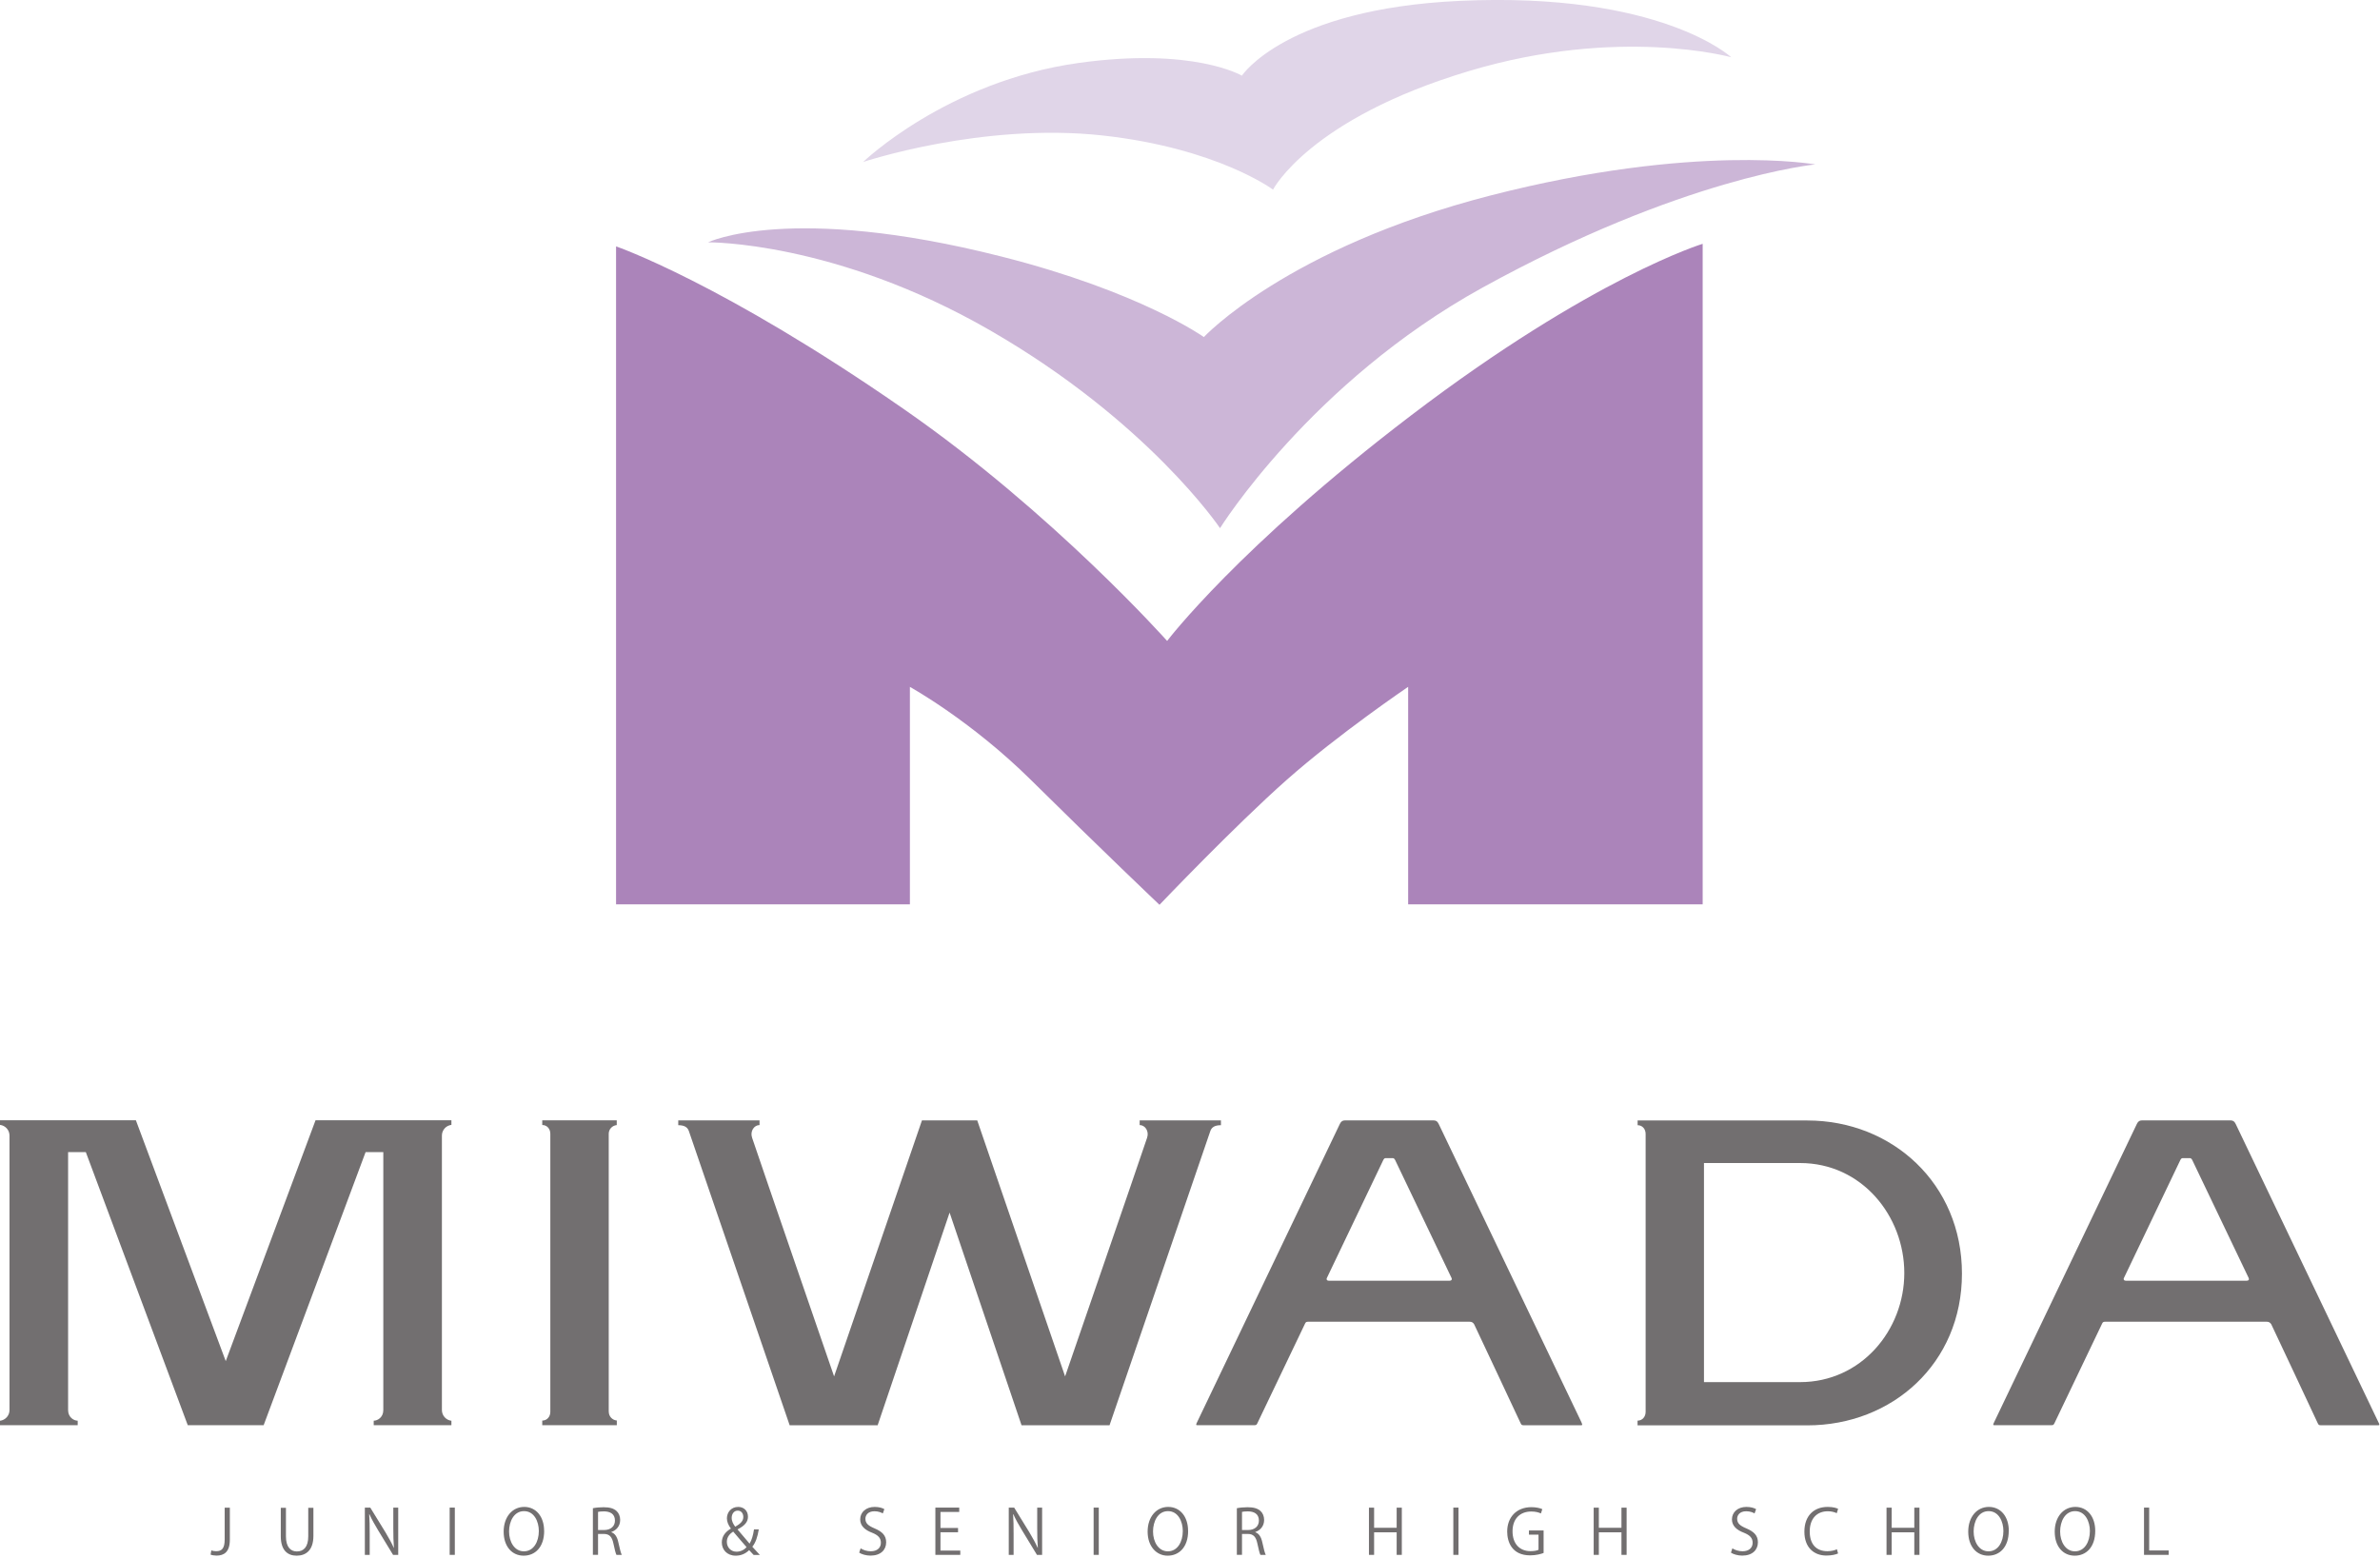 <?xml version="1.0" encoding="UTF-8"?>
<svg id="_レイヤー_3" data-name="レイヤー 3" xmlns="http://www.w3.org/2000/svg" viewBox="0 0 383.04 250.79">
  <defs>
    <style>
      .cls-1 {
        fill: #ab84ba;
      }

      .cls-2 {
        fill: #ccb6d7;
      }

      .cls-3 {
        fill: #e0d5e8;
      }

      .cls-4 {
        fill: #726f70;
      }
    </style>
  </defs>
  <g>
    <g>
      <path class="cls-1" d="m99.15,39.67v105.92h47.29v-35.01s9.77,5.38,19.48,14.98c11.3,11.18,20.69,20.1,20.69,20.1,0,0,12.13-12.73,20.46-20.1,8.33-7.38,19.56-14.99,19.56-14.99v35.02h47.4V39.25s-17.74,5.39-46.91,27.61c-27.82,21.2-39.28,36.32-39.28,36.32,0,0-18.39-20.66-42.26-37.24-29.45-20.47-46.42-26.27-46.42-26.27Z"/>
      <path class="cls-2" d="m196.35,85.02s-11.54-17.18-37.06-31.87c-24.95-14.37-45.34-14.14-45.34-14.14,0,0,13.14-6.35,47.19,2.28,22.39,5.67,32.61,12.97,32.61,12.97,0,0,13.37-14.36,46.14-22.79,32.99-8.48,52.26-5,52.26-5,0,0-21.29,2.04-53.55,19.83-27.66,15.25-42.25,38.73-42.25,38.73Z"/>
      <path class="cls-3" d="m204.88,30.53s5.83-11.38,31.5-19.08c24.21-7.27,42.25-2.23,42.25-2.23,0,0-11.34-10.58-43.73-9.08-27.98,1.3-35.03,12.04-35.03,12.04,0,0-7.78-4.63-26.31-2.04-21.22,2.97-34.65,15.94-34.65,15.94,0,0,19.12-6.4,38.54-4.27,18.45,2.03,27.42,8.71,27.42,8.71Z"/>
    </g>
    <g>
      <path class="cls-4" d="m42.43,229.44l16.41-43.97h2.85v41.54c0,1.15-.91,1.7-1.54,1.7-.02,0,0,.73,0,.73h12.5v-.72c-.86-.1-1.53-.83-1.53-1.72v-44.19c0-.89.67-1.62,1.53-1.72v-.74h-21.87l-14.45,38.77-14.46-38.77H0v.74c.86.1,1.53.83,1.53,1.72v44.19c0,.89-.67,1.62-1.53,1.72v.72h12.5s.02-.73,0-.73c-.63,0-1.54-.56-1.54-1.7v-41.54h2.85l16.41,43.97h12.21Z"/>
      <path class="cls-4" d="m97.97,227.28v-44.76c0-.74.57-1.33,1.29-1.4v-.76h-11.99v.75c.78,0,1.3.63,1.3,1.41v44.76c0,.78-.52,1.41-1.3,1.41v.75h12v-.76c-.72-.06-1.29-.66-1.29-1.4Z"/>
      <path class="cls-4" d="m290.87,180.38h-27.31v.76c.78,0,1.29.63,1.29,1.41v44.74c0,.78-.52,1.41-1.3,1.41v.76h27.32c13.68,0,24.89-9.98,24.89-24.43s-11.21-24.65-24.89-24.65Zm-1.17,42.12h-15.46v-35.27h15.46c9.94,0,16.78,8.52,16.78,17.71s-6.92,17.56-16.78,17.56Z"/>
      <path class="cls-4" d="m148.38,180.37l-14.14,41.21s-11.75-34.09-13.2-38.43c-.35-1.04.32-2.03,1.2-2.03,0,0,0-.75,0-.75h-13.08v.77c.99,0,1.5.33,1.71.95l16.22,47.36h14.16l11.58-34.24,11.58,34.24h14.16l16.22-47.36c.21-.62.72-.95,1.71-.95v-.77h-13.08s0,.75,0,.75c.88,0,1.55.99,1.2,2.03-1.45,4.34-13.2,38.43-13.2,38.43l-14.14-41.21h-8.93Z"/>
      <path class="cls-4" d="m254.54,229.01c-.18-.36-22.64-47.3-23-48.08-.2-.42-.45-.56-.79-.56h-14.32c-.33,0-.59.14-.79.56-.37.78-22.83,47.72-23.01,48.08-.17.36-.16.43.11.43h9.12c.42,0,.41-.14.65-.63.18-.36,7.43-15.52,7.53-15.74.11-.23.2-.29.52-.29h25.97c.32,0,.55.12.72.41.15.26,7.16,15.26,7.34,15.63.24.49.23.63.65.63h9.18c.27,0,.28-.08.11-.43Zm-21.26-22.83h-19.4c-.31,0-.46-.2-.32-.47.13-.26,8.95-18.74,9.07-18.97.12-.23.23-.3.39-.3h1.12c.16,0,.27.08.39.3.12.23,8.93,18.71,9.07,18.97.14.27-.01.47-.32.47Z"/>
      <path class="cls-4" d="m382.81,229.01c-.17-.36-22.64-47.3-23-48.08-.2-.42-.46-.56-.79-.56h-14.32c-.34,0-.59.14-.79.56-.37.78-22.83,47.72-23,48.08-.17.36-.17.43.11.43h9.12c.41,0,.41-.14.65-.63.18-.36,7.43-15.52,7.53-15.74.11-.23.19-.29.52-.29h25.97c.32,0,.55.12.73.41.15.26,7.16,15.26,7.34,15.63.24.49.23.63.65.63h9.18c.27,0,.28-.08.11-.43Zm-21.26-22.83h-19.39c-.31,0-.46-.2-.32-.47.13-.26,8.95-18.74,9.07-18.97.12-.23.23-.3.39-.3h1.13c.16,0,.27.08.39.3.12.23,8.94,18.71,9.07,18.97.14.27,0,.47-.32.47Z"/>
    </g>
  </g>
  <g>
    <path class="cls-4" d="m36.99,247.89c0,1.95-.93,2.54-2.15,2.54-.34,0-.74-.07-.95-.16l.12-.68c.19.07.46.13.77.13.88,0,1.38-.39,1.38-1.9v-5.11h.83v5.18Z"/>
    <path class="cls-4" d="m50.44,247.26c0,2.29-1.18,3.18-2.7,3.18-1.42,0-2.55-.83-2.55-3.12v-4.59h.83v4.6c0,1.73.76,2.43,1.76,2.43,1.1,0,1.83-.74,1.83-2.43v-4.6h.83v4.54Z"/>
    <path class="cls-4" d="m64.09,250.31h-.83l-2.43-4c-.51-.85-1-1.7-1.37-2.54h-.04c.07.98.08,1.87.08,3.19v3.35h-.78v-7.61h.87l2.46,4c.54.91.98,1.7,1.33,2.49h.02c-.08-1.07-.1-1.98-.1-3.17v-3.32h.79v7.61Z"/>
    <path class="cls-4" d="m72.37,242.7h.83v7.61h-.83v-7.61Z"/>
    <path class="cls-4" d="m87.58,246.44c0,2.68-1.5,4-3.3,4-1.89,0-3.22-1.49-3.22-3.87s1.41-3.98,3.31-3.98,3.2,1.56,3.2,3.85Zm-5.65.11c0,1.62.84,3.19,2.39,3.19s2.4-1.53,2.4-3.27c0-1.53-.75-3.2-2.38-3.2s-2.41,1.66-2.41,3.28Z"/>
    <path class="cls-4" d="m98.39,246.67c.59.19.94.76,1.12,1.59.24,1.1.41,1.76.56,2.05h-.86c-.12-.22-.29-.89-.49-1.84-.22-1.06-.64-1.53-1.54-1.53h-.93v3.36h-.83v-7.5c.47-.1,1.13-.16,1.73-.16.99,0,1.64.2,2.09.62.36.33.57.85.57,1.42,0,1.01-.61,1.66-1.42,1.95v.03Zm-1.16-.36c1.06,0,1.74-.6,1.74-1.52,0-1.13-.85-1.48-1.78-1.48-.45,0-.77.04-.94.08v2.92h.98Z"/>
    <path class="cls-4" d="m122.12,246.21c-.19,1.16-.49,2.12-1.04,2.79.37.4.74.8,1.21,1.32h-1c-.21-.23-.41-.44-.72-.77-.66.63-1.37.89-2.17.89-1.4,0-2.23-.98-2.23-2.12,0-1.01.59-1.73,1.45-2.23v-.03c-.39-.52-.63-1.08-.63-1.63,0-.92.64-1.84,1.82-1.84.87,0,1.57.59,1.57,1.57,0,.8-.46,1.42-1.66,2.04v.04c.63.76,1.38,1.64,1.92,2.26.35-.57.57-1.35.71-2.29h.77Zm-1.97,2.85c-.48-.56-1.33-1.52-2.15-2.5-.43.28-1.02.79-1.02,1.64,0,.9.64,1.6,1.56,1.6.62,0,1.21-.27,1.61-.74Zm-2.39-4.71c0,.57.26,1.01.57,1.43.79-.45,1.3-.89,1.3-1.56,0-.5-.26-1.03-.9-1.03s-.97.58-.97,1.16Z"/>
    <path class="cls-4" d="m142.08,243.64c-.22-.14-.7-.35-1.34-.35-1.06,0-1.46.65-1.46,1.2,0,.75.46,1.13,1.48,1.56,1.23.52,1.86,1.15,1.86,2.24,0,1.21-.88,2.14-2.52,2.14-.69,0-1.44-.21-1.82-.48l.23-.69c.41.27,1.02.47,1.64.47,1.02,0,1.62-.55,1.62-1.37,0-.75-.41-1.21-1.4-1.61-1.15-.43-1.93-1.1-1.93-2.15,0-1.16.94-2.01,2.33-2.01.72,0,1.27.18,1.56.36l-.25.69Z"/>
    <path class="cls-4" d="m154.55,250.31h-4.01v-7.61h3.84v.7h-3.02v2.58h2.83v.69h-2.83v2.95h3.19v.7Z"/>
    <path class="cls-4" d="m167.72,250.31h-.83l-2.43-4c-.51-.85-1-1.7-1.37-2.54h-.04c.07.98.08,1.87.08,3.19v3.35h-.78v-7.61h.87l2.46,4c.54.91.98,1.7,1.33,2.49h.02c-.08-1.07-.1-1.98-.1-3.17v-3.32h.79v7.61Z"/>
    <path class="cls-4" d="m176.01,242.7h.83v7.61h-.83v-7.61Z"/>
    <path class="cls-4" d="m191.22,246.44c0,2.68-1.5,4-3.3,4s-3.22-1.49-3.22-3.87,1.41-3.98,3.31-3.98,3.2,1.56,3.2,3.85Zm-5.65.11c0,1.62.84,3.19,2.39,3.19s2.4-1.53,2.4-3.27c0-1.53-.75-3.2-2.38-3.2s-2.41,1.66-2.41,3.28Z"/>
    <path class="cls-4" d="m202.03,246.67c.59.19.94.76,1.12,1.59.24,1.1.41,1.76.56,2.05h-.86c-.12-.22-.29-.89-.49-1.84-.22-1.06-.64-1.53-1.54-1.53h-.93v3.36h-.83v-7.5c.47-.1,1.13-.16,1.73-.16.99,0,1.64.2,2.09.62.36.33.57.85.57,1.42,0,1.01-.61,1.66-1.42,1.95v.03Zm-1.16-.36c1.06,0,1.74-.6,1.74-1.52,0-1.13-.85-1.48-1.78-1.48-.45,0-.77.04-.94.08v2.92h.98Z"/>
    <path class="cls-4" d="m225.61,250.31h-.83v-3.63h-3.63v3.63h-.83v-7.6h.83v3.24h3.63v-3.24h.83v7.6Z"/>
    <path class="cls-4" d="m233.9,242.7h.83v7.61h-.83v-7.61Z"/>
    <path class="cls-4" d="m248.44,250c-.41.16-1.21.39-2.17.39-2.99,0-3.7-2.23-3.7-3.83,0-2.32,1.51-3.93,3.89-3.93.73,0,1.38.14,1.76.32l-.22.69c-.37-.17-.85-.31-1.56-.31-1.8,0-3.01,1.16-3.01,3.18s1.15,3.2,2.89,3.2c.64,0,1.07-.1,1.29-.22v-2.44h-1.54v-.67h2.36v3.61Z"/>
    <path class="cls-4" d="m261.79,250.31h-.83v-3.63h-3.64v3.63h-.83v-7.6h.83v3.24h3.64v-3.24h.83v7.6Z"/>
    <path class="cls-4" d="m282.38,243.64c-.22-.14-.7-.35-1.34-.35-1.06,0-1.46.65-1.46,1.2,0,.75.46,1.13,1.48,1.56,1.23.52,1.86,1.15,1.86,2.24,0,1.21-.88,2.14-2.52,2.14-.69,0-1.44-.21-1.82-.48l.23-.69c.41.27,1.02.47,1.64.47,1.02,0,1.62-.55,1.62-1.37,0-.75-.41-1.21-1.4-1.61-1.15-.43-1.93-1.1-1.93-2.15,0-1.16.94-2.01,2.33-2.01.72,0,1.27.18,1.56.36l-.25.69Z"/>
    <path class="cls-4" d="m295.83,250.08c-.35.17-1.03.34-1.9.34-1.96,0-3.53-1.27-3.53-3.84s1.53-3.99,3.75-3.99c.91,0,1.44.19,1.68.31l-.22.7c-.35-.17-.84-.31-1.44-.31-1.73,0-2.91,1.16-2.91,3.25s1.08,3.18,2.85,3.18c.58,0,1.15-.13,1.53-.31l.18.67Z"/>
    <path class="cls-4" d="m308.92,250.31h-.83v-3.63h-3.64v3.63h-.83v-7.6h.83v3.24h3.64v-3.24h.83v7.6Z"/>
    <path class="cls-4" d="m323.29,246.44c0,2.68-1.5,4-3.3,4-1.89,0-3.22-1.49-3.22-3.87s1.41-3.98,3.32-3.98,3.21,1.56,3.21,3.85Zm-5.65.11c0,1.62.84,3.19,2.39,3.19s2.4-1.53,2.4-3.27c0-1.53-.75-3.2-2.38-3.2s-2.41,1.66-2.41,3.28Z"/>
    <path class="cls-4" d="m337.21,246.44c0,2.68-1.5,4-3.3,4-1.89,0-3.22-1.49-3.22-3.87s1.41-3.98,3.32-3.98,3.2,1.56,3.2,3.85Zm-5.65.11c0,1.62.84,3.19,2.39,3.19s2.4-1.53,2.4-3.27c0-1.53-.75-3.2-2.38-3.2s-2.41,1.66-2.41,3.28Z"/>
    <path class="cls-4" d="m349.03,250.31h-3.97v-7.61h.83v6.9h3.14v.71Z"/>
  </g>
</svg>
